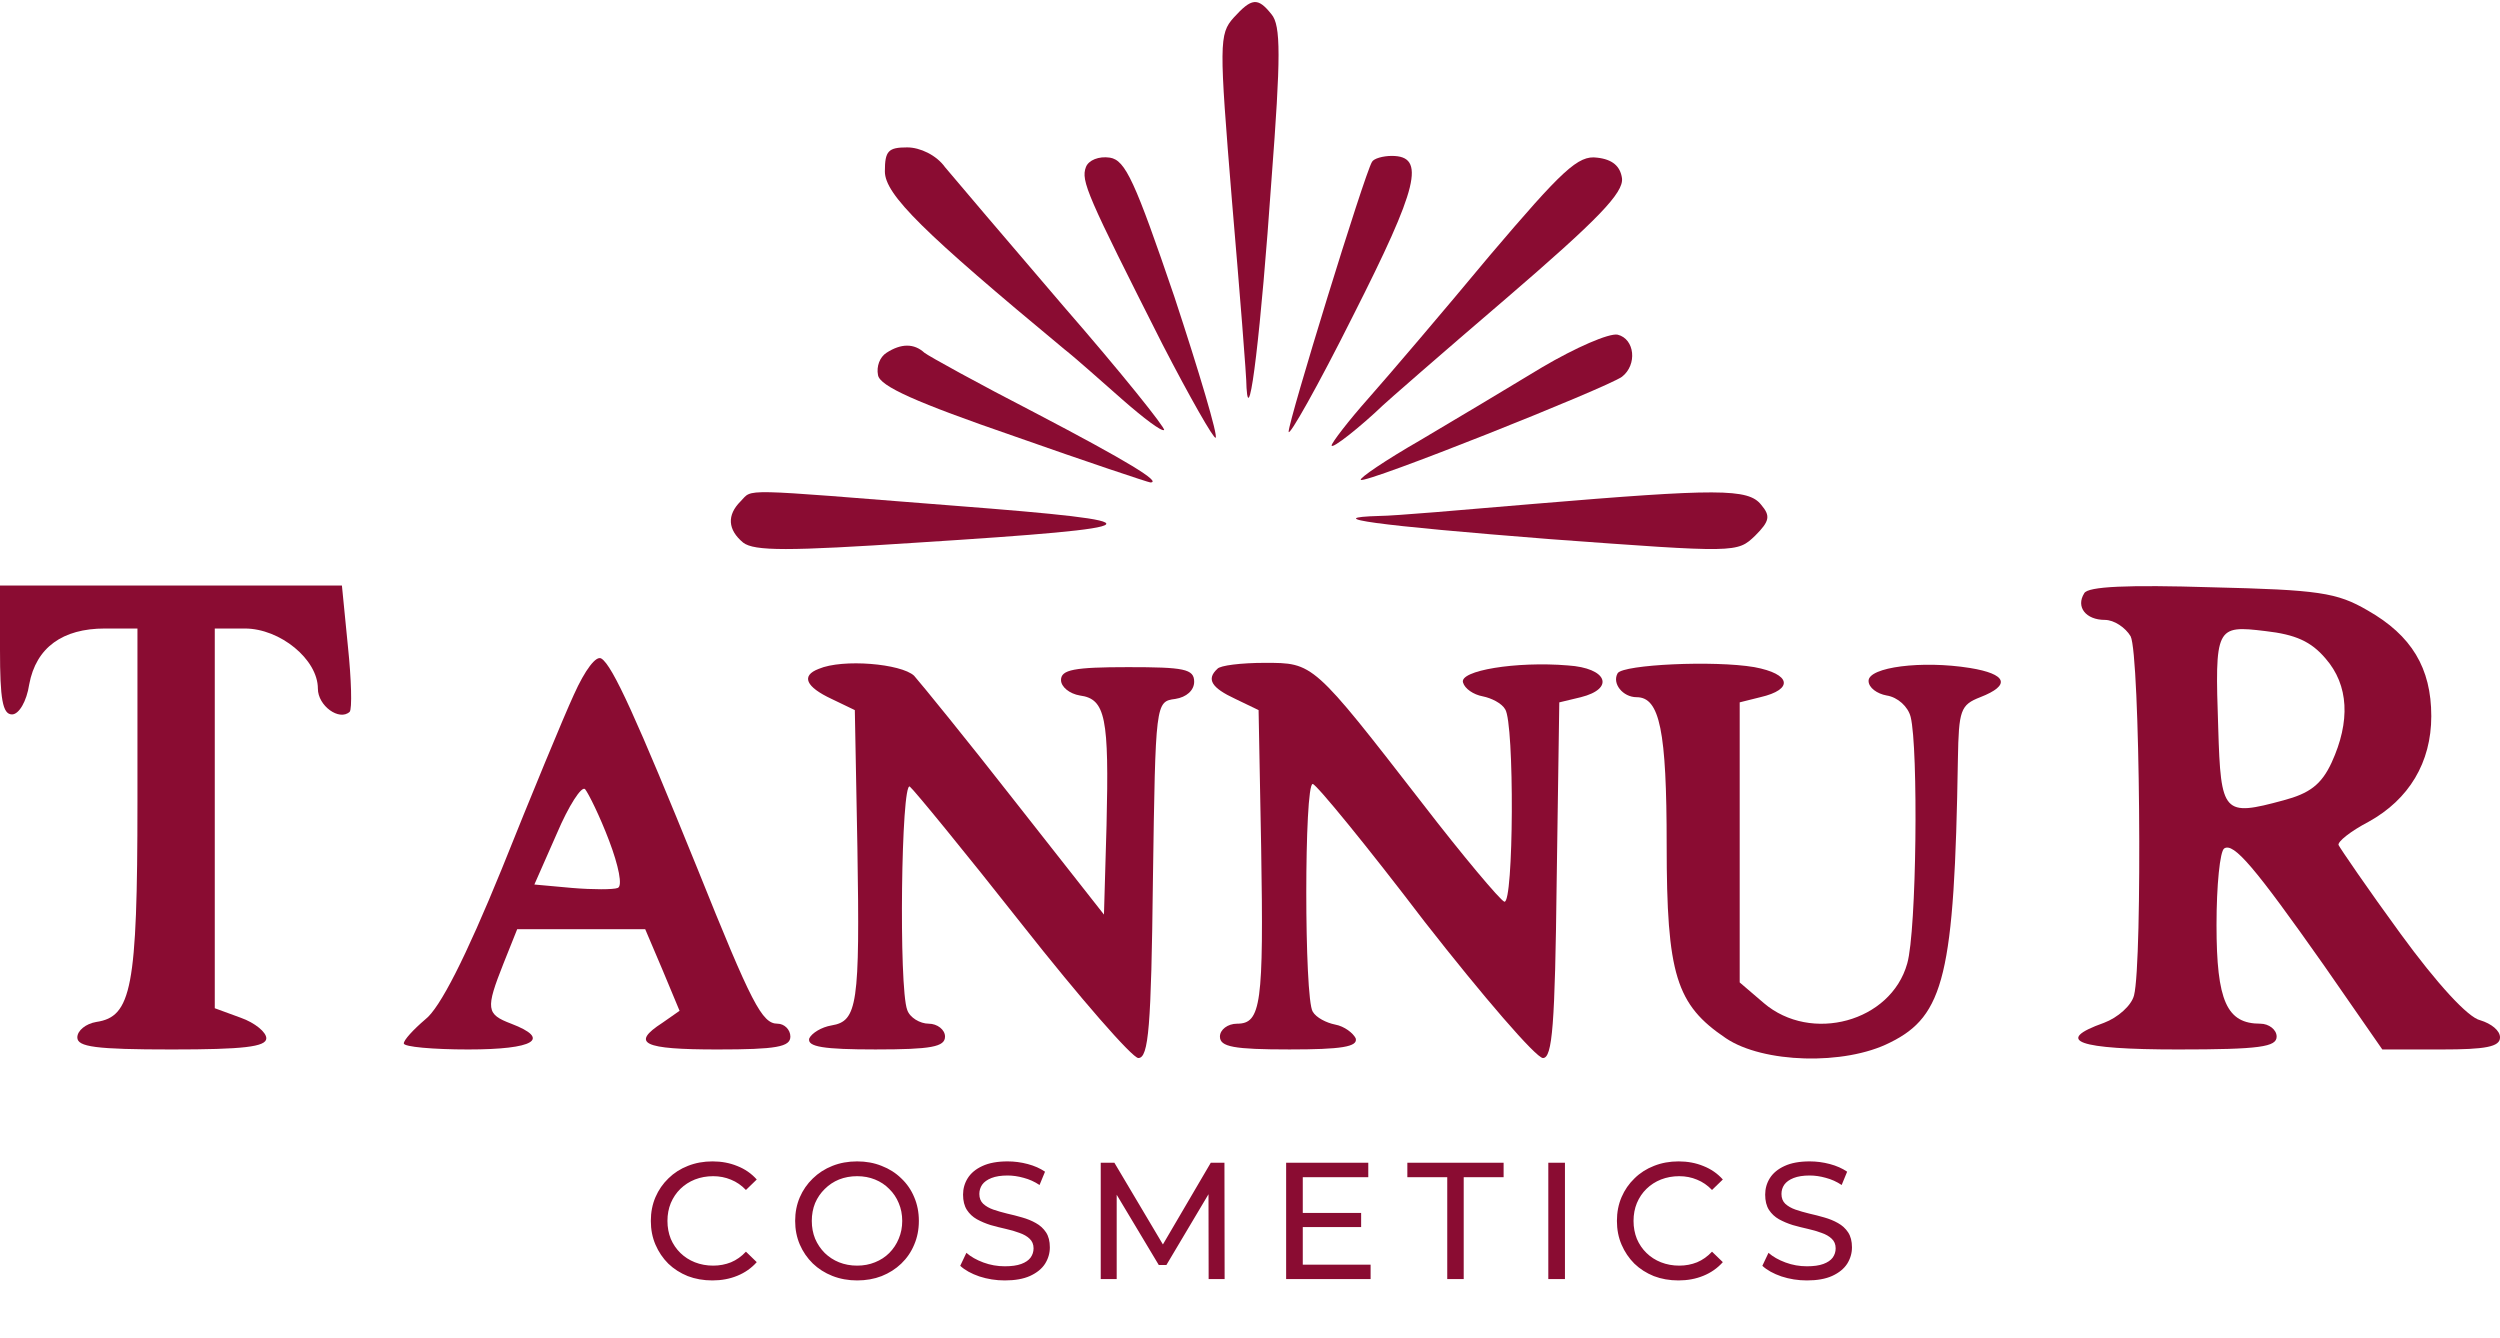 <?xml version="1.0" encoding="UTF-8"?> <svg xmlns="http://www.w3.org/2000/svg" width="99" height="53" viewBox="0 0 99 53" fill="none"><path d="M48.853 0.7C48.275 1.346 48.275 1.72 48.785 7.946C49.091 11.552 49.363 14.886 49.363 15.363C49.465 17.064 49.941 13.015 50.35 7.13C50.724 2.231 50.724 1.006 50.35 0.564C49.805 -0.117 49.567 -0.083 48.853 0.7Z" fill="#8A0C32"></path><path d="M35.041 6.789C35.041 7.708 36.572 9.205 42.151 13.832C42.628 14.206 43.648 15.124 44.465 15.839C45.281 16.553 45.996 17.097 46.098 17.029C46.166 16.961 44.397 14.75 42.117 12.13C39.872 9.511 37.763 7.027 37.422 6.619C37.082 6.143 36.436 5.837 35.926 5.837C35.177 5.837 35.041 5.973 35.041 6.789Z" fill="#8A0C32"></path><path d="M43.002 6.617C42.798 7.162 43.036 7.706 46.03 13.626C47.118 15.735 48.071 17.402 48.139 17.334C48.241 17.266 47.492 14.748 46.506 11.755C44.941 7.162 44.567 6.345 43.954 6.243C43.512 6.175 43.104 6.345 43.002 6.617Z" fill="#8A0C32"></path><path d="M54.33 6.412C54.024 6.922 51.03 16.652 51.03 17.094C51.03 17.332 52.187 15.291 53.582 12.502C56.167 7.399 56.474 6.174 55.113 6.174C54.773 6.174 54.398 6.276 54.33 6.412Z" fill="#8A0C32"></path><path d="M58.992 10.121C57.155 12.332 54.978 14.884 54.195 15.768C53.379 16.687 52.732 17.538 52.732 17.64C52.732 17.81 53.889 16.891 54.774 16.041C54.876 15.939 57.053 14.034 59.639 11.822C63.279 8.692 64.299 7.638 64.231 7.059C64.163 6.583 63.857 6.311 63.245 6.243C62.496 6.141 61.884 6.719 58.992 10.121Z" fill="#8A0C32"></path><path d="M61.066 14.546C59.773 15.328 57.562 16.655 56.235 17.437C54.874 18.22 53.82 18.934 53.888 19.002C54.058 19.172 63.618 15.362 64.23 14.92C64.843 14.444 64.74 13.423 64.06 13.253C63.72 13.185 62.393 13.763 61.066 14.546Z" fill="#8A0C32"></path><path d="M35.109 13.968C34.837 14.139 34.701 14.513 34.769 14.853C34.837 15.295 36.3 15.942 40.145 17.268C43.036 18.289 45.486 19.105 45.554 19.105C46.03 19.105 44.635 18.255 40.995 16.35C38.75 15.193 36.776 14.104 36.606 13.968C36.198 13.594 35.688 13.594 35.109 13.968Z" fill="#8A0C32"></path><path d="M29.326 19.854C28.781 20.398 28.815 20.977 29.428 21.487C29.87 21.827 31.197 21.827 36.334 21.487C45.962 20.875 46.132 20.671 37.763 20.024C29.122 19.344 29.836 19.344 29.326 19.854Z" fill="#8A0C32"></path><path d="M60.727 19.955C57.937 20.193 55.181 20.431 54.637 20.431C52.222 20.499 54.467 20.805 61.373 21.349C68.79 21.894 68.79 21.894 69.504 21.213C70.082 20.635 70.117 20.431 69.742 19.989C69.232 19.342 68.041 19.342 60.727 19.955Z" fill="#8A0C32"></path><path d="M0 25.739C0 27.678 0.102 28.291 0.476 28.291C0.748 28.291 1.055 27.78 1.157 27.1C1.429 25.637 2.483 24.889 4.151 24.889H5.443V31.761C5.443 39.143 5.205 40.266 3.81 40.47C3.402 40.538 3.062 40.81 3.062 41.082C3.062 41.456 3.776 41.559 6.804 41.559C9.628 41.559 10.546 41.456 10.546 41.116C10.546 40.878 10.104 40.504 9.526 40.3L8.505 39.926V32.407V24.889H9.696C11.091 24.889 12.588 26.113 12.588 27.27C12.588 27.95 13.438 28.563 13.846 28.189C13.948 28.086 13.914 26.896 13.778 25.603L13.54 23.188H6.77H0V25.739Z" fill="#8A0C32"></path><path d="M82.535 23.494C82.194 24.038 82.603 24.548 83.351 24.548C83.725 24.548 84.168 24.855 84.372 25.195C84.746 25.909 84.848 38.089 84.508 39.415C84.406 39.824 83.861 40.3 83.317 40.504C81.31 41.218 82.263 41.559 86.243 41.559C89.509 41.559 90.155 41.456 90.155 41.048C90.155 40.776 89.849 40.538 89.509 40.538C88.182 40.538 87.774 39.653 87.774 36.626C87.774 35.061 87.91 33.7 88.08 33.598C88.454 33.36 89.271 34.312 92.026 38.225L94.34 41.559H96.687C98.422 41.559 99.001 41.456 99.001 41.082C99.001 40.81 98.66 40.538 98.218 40.402C97.742 40.3 96.517 38.973 95.054 36.966C93.761 35.197 92.673 33.598 92.605 33.462C92.571 33.326 93.081 32.917 93.795 32.543C95.394 31.659 96.279 30.196 96.279 28.359C96.279 26.453 95.496 25.161 93.761 24.174C92.537 23.46 91.822 23.358 87.57 23.256C84.27 23.154 82.671 23.221 82.535 23.494ZM92.094 26.079C93.013 27.134 93.081 28.563 92.333 30.196C91.924 31.08 91.448 31.421 90.427 31.693C88.046 32.339 87.944 32.237 87.842 28.835C87.706 24.82 87.74 24.752 89.713 24.991C90.904 25.127 91.516 25.399 92.094 26.079Z" fill="#8A0C32"></path><path d="M22.726 27.508C22.318 28.393 21.025 31.523 19.869 34.414C18.44 37.918 17.419 39.926 16.841 40.368C16.364 40.776 15.99 41.184 15.99 41.32C15.99 41.456 17.147 41.559 18.542 41.559C21.161 41.559 21.842 41.15 20.243 40.538C19.256 40.164 19.222 39.96 19.937 38.157L20.481 36.796H22.998H25.55L26.23 38.395L26.911 40.028L26.23 40.504C24.972 41.32 25.448 41.559 28.408 41.559C30.755 41.559 31.299 41.456 31.299 41.048C31.299 40.776 31.061 40.538 30.789 40.538C30.177 40.538 29.769 39.755 27.625 34.414C25.21 28.461 24.257 26.351 23.815 26.079C23.611 25.943 23.169 26.521 22.726 27.508ZM24.121 33.292C24.495 34.278 24.666 35.095 24.461 35.163C24.291 35.231 23.475 35.231 22.658 35.163L21.161 35.027L22.046 33.019C22.522 31.897 23.032 31.114 23.169 31.25C23.305 31.421 23.747 32.305 24.121 33.292Z" fill="#8A0C32"></path><path d="M32.422 26.487C31.707 26.759 31.912 27.202 32.932 27.678L33.851 28.12L33.953 33.563C34.055 39.789 33.953 40.436 32.932 40.606C32.524 40.674 32.15 40.912 32.048 41.116C31.946 41.456 32.626 41.558 34.667 41.558C36.879 41.558 37.423 41.456 37.423 41.048C37.423 40.776 37.117 40.538 36.777 40.538C36.436 40.538 36.028 40.3 35.926 39.993C35.586 39.109 35.688 30.944 36.028 31.148C36.198 31.284 38.206 33.733 40.485 36.625C42.764 39.517 44.84 41.898 45.078 41.898C45.486 41.898 45.588 40.674 45.656 34.822C45.758 27.814 45.758 27.78 46.541 27.678C46.983 27.61 47.289 27.338 47.289 26.997C47.289 26.487 46.881 26.419 44.669 26.419C42.526 26.419 42.016 26.521 42.016 26.929C42.016 27.202 42.356 27.474 42.764 27.542C43.785 27.678 43.921 28.426 43.819 32.679L43.717 36.217L40.213 31.76C38.273 29.277 36.47 27.066 36.198 26.759C35.688 26.283 33.375 26.079 32.422 26.487Z" fill="#8A0C32"></path><path d="M48.207 26.487C47.765 26.895 47.969 27.236 48.922 27.678L49.84 28.12L49.942 33.563C50.044 39.755 49.942 40.538 48.99 40.538C48.616 40.538 48.309 40.776 48.309 41.048C48.309 41.456 48.854 41.558 51.065 41.558C53.106 41.558 53.787 41.456 53.685 41.116C53.583 40.912 53.242 40.64 52.868 40.572C52.528 40.504 52.12 40.3 51.984 40.061C51.644 39.551 51.644 31.012 51.984 31.046C52.12 31.046 54.127 33.495 56.406 36.489C58.72 39.449 60.829 41.898 61.101 41.898C61.475 41.898 61.578 40.606 61.645 34.856L61.748 27.814L62.598 27.61C63.959 27.27 63.653 26.453 62.088 26.351C60.047 26.181 57.767 26.555 57.937 27.031C58.005 27.27 58.346 27.508 58.72 27.576C59.06 27.644 59.468 27.848 59.604 28.086C59.978 28.63 59.944 35.843 59.57 35.707C59.4 35.639 57.937 33.904 56.338 31.828C51.984 26.215 52.018 26.249 50.078 26.249C49.16 26.249 48.309 26.351 48.207 26.487Z" fill="#8A0C32"></path><path d="M64.061 26.656C63.823 27.064 64.265 27.609 64.81 27.609C65.728 27.609 66 28.936 66 33.46C66 38.597 66.374 39.788 68.348 41.115C69.811 42.101 73.043 42.203 74.846 41.285C76.989 40.23 77.397 38.597 77.533 30.058C77.567 28.119 77.635 27.915 78.418 27.609C79.643 27.132 79.472 26.69 78.01 26.452C76.104 26.146 73.995 26.418 73.995 26.962C73.995 27.235 74.335 27.473 74.71 27.541C75.152 27.609 75.56 27.983 75.662 28.391C75.968 29.616 75.9 36.862 75.526 38.155C74.88 40.468 71.716 41.319 69.845 39.72L68.892 38.904V33.358V27.813L69.709 27.609C71.035 27.302 70.933 26.69 69.47 26.418C67.871 26.146 64.299 26.316 64.061 26.656Z" fill="#8A0C32"></path><path d="M28.209 50.705C27.858 50.705 27.533 50.648 27.235 50.534C26.941 50.415 26.684 50.251 26.464 50.04C26.249 49.825 26.08 49.575 25.957 49.289C25.834 49.004 25.773 48.69 25.773 48.348C25.773 48.005 25.834 47.692 25.957 47.406C26.08 47.121 26.252 46.873 26.471 46.662C26.691 46.447 26.947 46.283 27.241 46.169C27.54 46.05 27.865 45.991 28.216 45.991C28.571 45.991 28.898 46.052 29.197 46.175C29.5 46.294 29.756 46.471 29.967 46.708L29.539 47.123C29.364 46.939 29.166 46.803 28.947 46.715C28.727 46.623 28.492 46.577 28.242 46.577C27.983 46.577 27.742 46.621 27.518 46.708C27.298 46.796 27.108 46.919 26.945 47.077C26.783 47.235 26.655 47.424 26.563 47.643C26.475 47.858 26.431 48.093 26.431 48.348C26.431 48.602 26.475 48.84 26.563 49.059C26.655 49.274 26.783 49.461 26.945 49.619C27.108 49.777 27.298 49.9 27.518 49.987C27.742 50.075 27.983 50.119 28.242 50.119C28.492 50.119 28.727 50.075 28.947 49.987C29.166 49.895 29.364 49.755 29.539 49.566L29.967 49.981C29.756 50.218 29.5 50.398 29.197 50.521C28.898 50.644 28.569 50.705 28.209 50.705ZM33.944 50.705C33.593 50.705 33.266 50.646 32.963 50.527C32.664 50.409 32.406 50.244 32.186 50.033C31.967 49.818 31.795 49.568 31.672 49.283C31.55 48.998 31.488 48.686 31.488 48.348C31.488 48.01 31.55 47.698 31.672 47.413C31.795 47.128 31.967 46.88 32.186 46.669C32.406 46.454 32.664 46.287 32.963 46.169C33.261 46.05 33.589 45.991 33.944 45.991C34.295 45.991 34.618 46.05 34.912 46.169C35.21 46.283 35.469 46.447 35.689 46.662C35.913 46.873 36.084 47.121 36.202 47.406C36.325 47.692 36.387 48.005 36.387 48.348C36.387 48.69 36.325 49.004 36.202 49.289C36.084 49.575 35.913 49.825 35.689 50.04C35.469 50.251 35.21 50.415 34.912 50.534C34.618 50.648 34.295 50.705 33.944 50.705ZM33.944 50.119C34.199 50.119 34.434 50.075 34.649 49.987C34.868 49.9 35.057 49.777 35.215 49.619C35.377 49.456 35.502 49.267 35.59 49.052C35.682 48.837 35.728 48.602 35.728 48.348C35.728 48.093 35.682 47.858 35.59 47.643C35.502 47.428 35.377 47.242 35.215 47.084C35.057 46.921 34.868 46.796 34.649 46.708C34.434 46.621 34.199 46.577 33.944 46.577C33.685 46.577 33.446 46.621 33.226 46.708C33.011 46.796 32.823 46.921 32.66 47.084C32.498 47.242 32.37 47.428 32.278 47.643C32.191 47.858 32.147 48.093 32.147 48.348C32.147 48.602 32.191 48.837 32.278 49.052C32.37 49.267 32.498 49.456 32.66 49.619C32.823 49.777 33.011 49.9 33.226 49.987C33.446 50.075 33.685 50.119 33.944 50.119ZM39.79 50.705C39.439 50.705 39.103 50.652 38.782 50.547C38.462 50.437 38.21 50.297 38.025 50.126L38.269 49.612C38.444 49.766 38.668 49.893 38.94 49.994C39.212 50.095 39.496 50.145 39.79 50.145C40.057 50.145 40.275 50.115 40.442 50.053C40.608 49.992 40.731 49.908 40.81 49.803C40.889 49.693 40.929 49.57 40.929 49.434C40.929 49.276 40.876 49.149 40.771 49.052C40.67 48.956 40.536 48.879 40.369 48.822C40.207 48.761 40.027 48.708 39.829 48.664C39.632 48.62 39.432 48.57 39.23 48.513C39.033 48.451 38.85 48.374 38.684 48.282C38.521 48.19 38.389 48.067 38.289 47.913C38.188 47.755 38.137 47.553 38.137 47.308C38.137 47.071 38.199 46.853 38.322 46.656C38.449 46.454 38.642 46.294 38.901 46.175C39.164 46.052 39.498 45.991 39.902 45.991C40.169 45.991 40.435 46.026 40.698 46.096C40.962 46.166 41.19 46.267 41.383 46.399L41.166 46.926C40.968 46.794 40.76 46.7 40.54 46.643C40.321 46.581 40.108 46.55 39.902 46.55C39.643 46.55 39.43 46.583 39.263 46.649C39.096 46.715 38.973 46.803 38.894 46.913C38.82 47.022 38.782 47.145 38.782 47.281C38.782 47.444 38.833 47.573 38.934 47.67C39.039 47.766 39.173 47.843 39.335 47.9C39.502 47.957 39.684 48.01 39.882 48.058C40.08 48.102 40.277 48.153 40.474 48.21C40.676 48.267 40.859 48.341 41.021 48.434C41.188 48.526 41.322 48.649 41.423 48.802C41.524 48.956 41.574 49.153 41.574 49.395C41.574 49.627 41.51 49.845 41.383 50.047C41.256 50.244 41.058 50.404 40.791 50.527C40.527 50.646 40.194 50.705 39.79 50.705ZM43.589 50.652V46.043H44.129L46.197 49.526H45.907L47.948 46.043H48.488L48.495 50.652H47.862L47.856 47.038H48.007L46.19 50.093H45.887L44.057 47.038H44.221V50.652H43.589ZM51.53 48.032H53.901V48.592H51.53V48.032ZM51.59 50.08H54.276V50.652H50.931V46.043H54.184V46.616H51.59V50.08ZM57.311 50.652V46.616H55.731V46.043H59.543V46.616H57.963V50.652H57.311ZM61.313 50.652V46.043H61.972V50.652H61.313ZM66.466 50.705C66.115 50.705 65.79 50.648 65.492 50.534C65.197 50.415 64.941 50.251 64.721 50.04C64.506 49.825 64.337 49.575 64.214 49.289C64.091 49.004 64.03 48.69 64.03 48.348C64.03 48.005 64.091 47.692 64.214 47.406C64.337 47.121 64.508 46.873 64.728 46.662C64.947 46.447 65.204 46.283 65.498 46.169C65.797 46.05 66.121 45.991 66.472 45.991C66.828 45.991 67.155 46.052 67.454 46.175C67.756 46.294 68.013 46.471 68.224 46.708L67.796 47.123C67.62 46.939 67.423 46.803 67.203 46.715C66.984 46.623 66.749 46.577 66.499 46.577C66.24 46.577 65.999 46.621 65.775 46.708C65.555 46.796 65.364 46.919 65.202 47.077C65.039 47.235 64.912 47.424 64.82 47.643C64.732 47.858 64.688 48.093 64.688 48.348C64.688 48.602 64.732 48.84 64.82 49.059C64.912 49.274 65.039 49.461 65.202 49.619C65.364 49.777 65.555 49.9 65.775 49.987C65.999 50.075 66.24 50.119 66.499 50.119C66.749 50.119 66.984 50.075 67.203 49.987C67.423 49.895 67.62 49.755 67.796 49.566L68.224 49.981C68.013 50.218 67.756 50.398 67.454 50.521C67.155 50.644 66.826 50.705 66.466 50.705ZM71.553 50.705C71.202 50.705 70.866 50.652 70.546 50.547C70.226 50.437 69.973 50.297 69.789 50.126L70.032 49.612C70.208 49.766 70.432 49.893 70.704 49.994C70.976 50.095 71.259 50.145 71.553 50.145C71.821 50.145 72.038 50.115 72.205 50.053C72.372 49.992 72.495 49.908 72.574 49.803C72.653 49.693 72.692 49.57 72.692 49.434C72.692 49.276 72.64 49.149 72.534 49.052C72.433 48.956 72.3 48.879 72.133 48.822C71.97 48.761 71.79 48.708 71.593 48.664C71.395 48.62 71.196 48.57 70.994 48.513C70.796 48.451 70.614 48.374 70.447 48.282C70.285 48.19 70.153 48.067 70.052 47.913C69.951 47.755 69.901 47.553 69.901 47.308C69.901 47.071 69.962 46.853 70.085 46.656C70.212 46.454 70.406 46.294 70.665 46.175C70.928 46.052 71.261 45.991 71.665 45.991C71.933 45.991 72.199 46.026 72.462 46.096C72.725 46.166 72.954 46.267 73.147 46.399L72.93 46.926C72.732 46.794 72.523 46.7 72.304 46.643C72.085 46.581 71.872 46.55 71.665 46.55C71.406 46.55 71.193 46.583 71.027 46.649C70.86 46.715 70.737 46.803 70.658 46.913C70.583 47.022 70.546 47.145 70.546 47.281C70.546 47.444 70.597 47.573 70.697 47.67C70.803 47.766 70.937 47.843 71.099 47.9C71.266 47.957 71.448 48.01 71.646 48.058C71.843 48.102 72.041 48.153 72.238 48.21C72.44 48.267 72.622 48.341 72.785 48.434C72.951 48.526 73.085 48.649 73.186 48.802C73.287 48.956 73.338 49.153 73.338 49.395C73.338 49.627 73.274 49.845 73.147 50.047C73.019 50.244 72.822 50.404 72.554 50.527C72.291 50.646 71.957 50.705 71.553 50.705Z" fill="#8A0C32"></path></svg> 